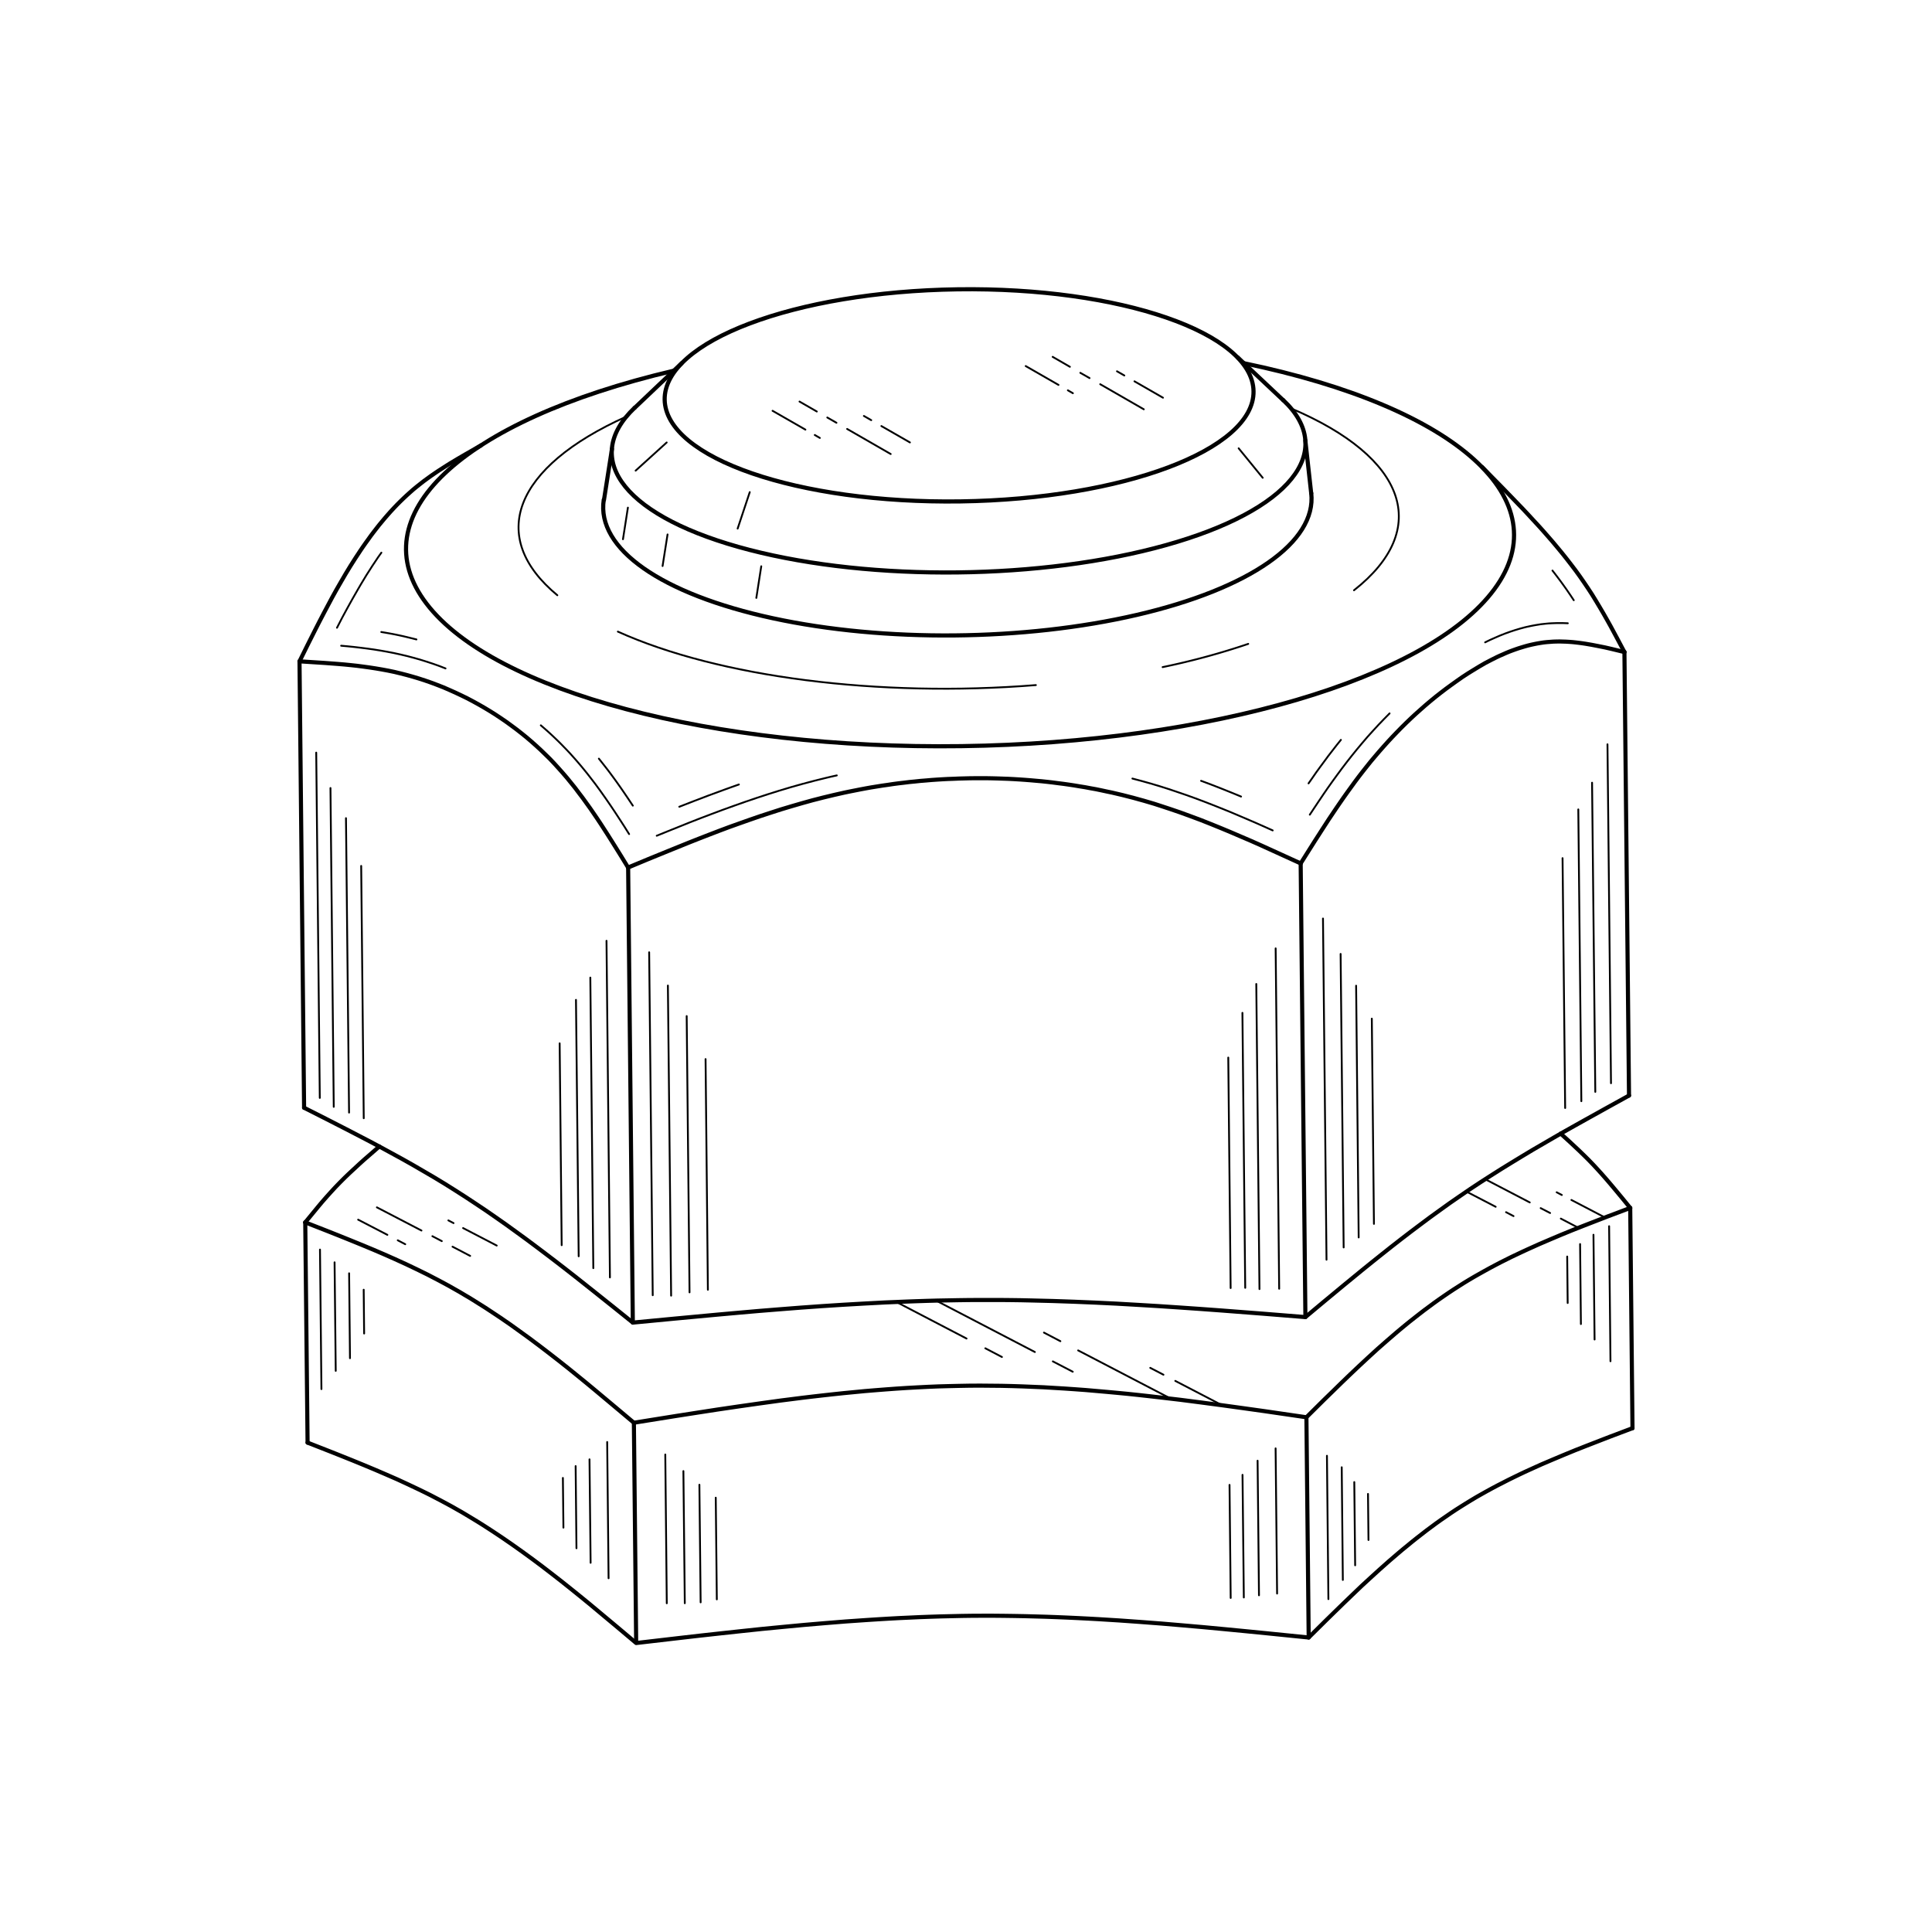 <svg xmlns="http://www.w3.org/2000/svg" id="Layer_1" data-name="Layer 1" viewBox="0 0 400 400"><defs><style>.cls-1,.cls-2,.cls-3,.cls-4{fill:none;stroke:#000;stroke-linecap:round;stroke-linejoin:round;}.cls-1{stroke-width:0.86px;}.cls-2{stroke-width:0.38px;}.cls-3{stroke-width:0.85px;}.cls-4{stroke-width:0.38px;}</style></defs><path class="cls-1" d="M137.61,82.72c.18,12.13,27.61,21.58,61.28,21.09S259.71,93.09,259.53,81s-27.61-21.58-61.28-21.1-60.82,10.73-60.64,22.87"></path><path class="cls-1" d="M131.4,84.42c-11.42,10.85-1.73,22.84,23.77,29.43s60.66,6.18,86.27-1,35.49-19.4,24.25-30"></path><path class="cls-1" d="M125,103.48C123.46,113.59,136.89,123,160,128s52.08,4.72,75.41-.7,37.2-15.1,36.07-25.19"></path><path class="cls-2" d="M129.7,86.24c-23.31,10.46-28.9,24.9-14.31,37"></path><path class="cls-2" d="M127.92,130.77c20.9,9.44,54,13.67,86.55,11.07"></path><path class="cls-2" d="M240.71,138.12a149.69,149.69,0,0,0,17.72-4.81"></path><path class="cls-2" d="M280.33,122.21c16.1-12.66,10.95-27.5-13.06-37.67"></path><path class="cls-1" d="M139.49,76.75C95.36,87.12,74.42,106.85,88.32,125s59.21,30.18,110.76,29.48,96.67-14,110.3-32.48-7.61-37.64-51.89-46.81"></path><line class="cls-3" x1="131.71" y1="339.87" x2="131.24" y2="294.56"></line><line class="cls-3" x1="131.02" y1="273.83" x2="130.05" y2="179.61"></line><line class="cls-3" x1="63.68" y1="298.68" x2="63.2" y2="253.08"></line><line class="cls-3" x1="62.96" y1="229.35" x2="62.01" y2="136.92"></line><line class="cls-3" x1="270.95" y1="339.03" x2="270.48" y2="293.43"></line><line class="cls-3" x1="270.27" y1="272.69" x2="269.29" y2="178.76"></line><line class="cls-3" x1="337.99" y1="295.69" x2="337.52" y2="250.09"></line><line class="cls-3" x1="337.27" y1="226.82" x2="336.32" y2="134.99"></line><polyline class="cls-3" points="130.04 179.61 128.65 177.34 127.25 175.09 125.84 172.85 124.4 170.62 123.67 169.52 122.93 168.43 122.18 167.34 121.41 166.27 120.64 165.2 119.84 164.15 119.05 163.1 118.22 162.07 117.39 161.05 116.53 160.05 115.66 159.07 114.77 158.09 113.86 157.13 112.91 156.2 111.96 155.28 110.98 154.38 109.99 153.5 108.97 152.63 107.93 151.79 106.88 150.97 105.8 150.17 104.71 149.38 103.61 148.63 102.49 147.89 101.36 147.18 100.21 146.49 99.04 145.82 97.86 145.17 96.68 144.55 95.47 143.96 94.26 143.39 93.03 142.84 91.81 142.31 90.56 141.82 89.31 141.35 88.05 140.91 86.79 140.5 85.52 140.12 84.24 139.76 82.95 139.43 81.67 139.12 80.37 138.85 79.08 138.61 77.78 138.39 76.48 138.19 75.17 138.01 73.86 137.84 72.55 137.7 71.24 137.57 69.92 137.46 67.29 137.26 64.64 137.09 62.01 136.92"></polyline><polyline class="cls-4" points="130.25 172.69 129.31 171.19 128.34 169.69 127.36 168.19 126.36 166.7 125.34 165.22 124.3 163.75 123.23 162.29 122.12 160.85 121.56 160.13 120.99 159.43 120.41 158.72 119.82 158.02 119.22 157.33 118.61 156.64 117.99 155.95 117.36 155.28 116.72 154.62 116.07 153.95 115.41 153.3 114.74 152.66 114.06 152.02 113.37 151.39 112.67 150.78 111.97 150.17"></polyline><polyline class="cls-4" points="92.24 138.39 90.93 137.88 89.6 137.41 88.26 136.97 86.92 136.55 85.56 136.17 84.2 135.81 82.84 135.49 81.47 135.19 80.12 134.93 78.76 134.69 77.39 134.47 76.03 134.28 74.68 134.11 73.32 133.95 71.97 133.81 70.63 133.69"></polyline><polyline class="cls-4" points="131.02 166.8 130.2 165.57 129.37 164.34 128.53 163.12 127.67 161.9 126.78 160.68 125.88 159.47 124.94 158.27 123.99 157.07"></polyline><polyline class="cls-4" points="86.22 132.39 85.3 132.16 84.4 131.94 83.48 131.72 82.57 131.52 81.65 131.33 80.75 131.16 79.84 131 78.94 130.85"></polyline><polyline class="cls-3" points="62.01 136.92 63.65 133.6 65.32 130.28 66.17 128.62 67.03 126.97 67.9 125.33 68.78 123.68 69.69 122.04 70.63 120.41 71.58 118.78 72.56 117.17 73.57 115.58 74.61 114 75.14 113.22 75.68 112.45 76.23 111.69 76.78 110.92 77.34 110.18 77.92 109.43 78.5 108.69 79.09 107.98 79.69 107.26 80.3 106.56 80.92 105.86 81.56 105.17 82.2 104.5 82.85 103.85 83.52 103.2 84.19 102.57 84.88 101.95 85.57 101.34 86.29 100.75 87.01 100.18 87.74 99.61 88.49 99.06 89.24 98.52 90.01 97.99 90.78 97.47 91.56 96.97 92.34 96.47 93.13 95.97 94.73 95.01 96.36 94.06 99.61 92.2"></polyline><polyline class="cls-4" points="69.77 129.97 70.81 127.95 71.89 125.95 72.99 123.97 74.12 122 74.69 121.02 75.27 120.06 75.86 119.08 76.47 118.13 77.07 117.19 77.69 116.26 78.31 115.33 78.96 114.42"></polyline><polyline class="cls-3" points="130.04 179.61 134.22 177.87 138.41 176.16 142.61 174.46 144.71 173.63 146.82 172.81 148.93 172 151.04 171.21 153.17 170.45 155.29 169.7 157.44 168.96 159.58 168.26 161.72 167.57 163.89 166.92 166.06 166.29 168.22 165.69 170.41 165.13 172.61 164.6 174.82 164.1 175.93 163.87 177.04 163.65 178.15 163.43 179.27 163.22 180.39 163.02 181.51 162.84 182.63 162.66 183.77 162.5 184.89 162.33 186.02 162.18 187.15 162.05 188.28 161.91 189.42 161.8 190.55 161.68 191.69 161.59 192.83 161.49 193.98 161.41 195.12 161.34 196.25 161.28 197.4 161.24 198.53 161.19 199.69 161.16 200.83 161.13 201.97 161.12 203.11 161.12 204.26 161.12 205.4 161.14 206.54 161.17 207.69 161.21 208.82 161.25 209.97 161.31 211.11 161.38 212.25 161.46 213.39 161.55 214.52 161.65 215.66 161.75 216.79 161.87 217.92 162 219.06 162.15 220.18 162.29 221.31 162.45 222.43 162.62 223.56 162.81 224.68 162.99 225.79 163.2 226.91 163.4 228.02 163.63 229.13 163.87 230.24 164.1 231.35 164.36 232.45 164.62 233.54 164.9 234.64 165.18 235.72 165.48 236.81 165.78 237.9 166.1 238.98 166.42 240.06 166.77 242.19 167.47 244.33 168.2 246.44 168.97 248.56 169.76 250.66 170.59 252.75 171.44 254.84 172.31 256.91 173.2 258.99 174.09 261.06 175.01 265.17 176.88 269.29 178.76"></polyline><polyline class="cls-4" points="135.97 173.03 138.24 172.11 140.5 171.2 142.76 170.29 145.04 169.4 147.33 168.53 149.63 167.67 151.93 166.84 154.25 166.02 156.57 165.23 158.92 164.46 161.27 163.72 163.63 163.01 166.01 162.34 167.21 162.02 168.41 161.7 169.61 161.4 170.82 161.1 172.03 160.81 173.25 160.54"></polyline><polyline class="cls-4" points="234.45 161.19 236.34 161.69 238.23 162.22 240.11 162.78 241.97 163.37 243.81 163.99 245.65 164.62 247.48 165.28 249.29 165.96 251.09 166.66 252.9 167.38 254.68 168.1 256.45 168.85 258.23 169.61 260 170.37 263.5 171.93"></polyline><polyline class="cls-4" points="140.64 167.03 143.7 165.84 146.77 164.67 148.32 164.1 149.87 163.53 151.42 162.97 152.98 162.42"></polyline><polyline class="cls-4" points="248.67 161.66 250.76 162.44 252.84 163.25 254.91 164.08 256.95 164.92"></polyline><polyline class="cls-3" points="269.29 178.76 272.18 174.18 273.65 171.89 275.12 169.62 276.63 167.37 277.39 166.26 278.16 165.15 278.94 164.05 279.73 162.96 280.52 161.87 281.33 160.79 282.15 159.73 282.99 158.67 283.83 157.62 284.7 156.59 285.57 155.57 286.46 154.56 287.36 153.56 288.27 152.58 289.21 151.6 290.15 150.64 291.11 149.69 292.09 148.75 293.07 147.84 294.09 146.93 295.11 146.03 296.15 145.15 297.21 144.28 298.28 143.44 299.38 142.6 300.49 141.79 301.62 140.98 302.75 140.19 303.93 139.42 305.11 138.69 306.3 137.97 307.51 137.27 308.13 136.95 308.74 136.63 309.36 136.32 309.98 136.01 310.61 135.72 311.23 135.45 311.86 135.17 312.49 134.91 313.13 134.67 313.77 134.44 314.41 134.22 315.06 134.02 315.69 133.83 316.34 133.65 317 133.49 317.65 133.35 318.3 133.22 318.95 133.11 319.61 133.01 320.26 132.94 320.93 132.89 321.59 132.84 322.24 132.82 322.91 132.81 323.57 132.83 324.24 132.85 324.9 132.89 325.58 132.94 326.24 133.01 326.91 133.09 327.58 133.18 328.25 133.28 329.59 133.51 330.93 133.77 332.28 134.04 333.63 134.35 336.32 135"></polyline><polyline class="cls-4" points="271.18 168.67 272.09 167.3 273.01 165.92 273.94 164.54 274.88 163.17 275.84 161.82 276.82 160.47 277.81 159.13 278.83 157.79 279.86 156.48 280.91 155.18 281.99 153.89 283.08 152.61 284.2 151.37 285.34 150.13 286.51 148.91 287.7 147.7"></polyline><polyline class="cls-4" points="307.48 132.99 308.46 132.51 309.47 132.06 310.48 131.62 311.5 131.21 312.55 130.83 313.6 130.48 314.66 130.16 315.74 129.87 316.27 129.75 316.82 129.63 317.37 129.52 317.92 129.42 318.47 129.33 319.03 129.24 319.59 129.18 320.14 129.12 320.7 129.07 321.26 129.04 321.82 129.02 322.38 129 322.94 129 323.5 129 324.6 129.04"></polyline><polyline class="cls-4" points="270.92 162.19 271.72 161.05 272.51 159.91 273.33 158.78 274.17 157.65 275 156.52 275.86 155.41 276.73 154.29 277.62 153.18"></polyline><polyline class="cls-3" points="336.32 135 334.89 132.31 333.45 129.63 332.71 128.31 331.96 126.99 331.19 125.68 330.41 124.38 329.62 123.09 328.79 121.82 327.94 120.56 327.08 119.32 326.19 118.09 325.27 116.88 324.34 115.68 323.39 114.49 322.43 113.33 321.45 112.16 320.45 111.01 319.45 109.87 318.43 108.74 317.39 107.62 316.36 106.5 315.32 105.39 313.21 103.2 311.1 101.02 306.85 96.7"></polyline><polyline class="cls-4" points="325.83 124.27 325.31 123.48 324.78 122.7 324.25 121.93 323.7 121.16 323.15 120.4 322.58 119.64 322.01 118.89 321.42 118.13"></polyline><polyline class="cls-3" points="62.96 229.35 67.51 231.65 72.06 233.98 74.33 235.16 76.58 236.33 78.83 237.53 81.07 238.75 83.3 239.97 85.52 241.22 87.72 242.5 89.91 243.78 92.09 245.1 94.24 246.45 96.38 247.82 98.5 249.22 100.61 250.63 102.7 252.08 104.78 253.54 106.84 255.03 108.9 256.53 110.94 258.05 112.98 259.59 115 261.13 117.02 262.69 119.03 264.26 123.04 267.44 127.04 270.63 131.02 273.83 139.72 273 148.41 272.19 152.77 271.8 157.11 271.42 161.46 271.07 165.81 270.73 170.16 270.42 174.51 270.14 178.86 269.89 183.21 269.66 187.56 269.48 189.74 269.4 191.91 269.33 194.08 269.27 196.26 269.23 198.44 269.19 200.62 269.16 202.78 269.15 204.97 269.15 207.14 269.15 209.32 269.17 211.49 269.2 213.66 269.25 218.02 269.36 222.38 269.51 226.73 269.69 231.08 269.9 235.43 270.15 239.79 270.41 244.14 270.7 248.49 271 252.85 271.32 261.56 271.99 270.27 272.69 274.19 269.42 278.11 266.17 282.05 262.94 284.03 261.34 286.02 259.75 288.01 258.17 290.01 256.61 292.03 255.06 294.06 253.53 296.1 252.01 298.15 250.53 300.21 249.05 302.31 247.6 304.4 246.17 306.52 244.77 308.65 243.4 310.8 242.04 312.96 240.71 315.13 239.39 317.31 238.08 319.51 236.8 321.71 235.52 323.92 234.25 326.14 233 328.36 231.76 332.82 229.28 337.27 226.82"></polyline><polyline class="cls-3" points="63.2 253.08 67.9 254.92 70.24 255.85 72.57 256.79 74.9 257.74 77.21 258.7 79.52 259.69 81.8 260.7 84.08 261.74 86.34 262.82 87.46 263.37 88.58 263.92 89.69 264.5 90.79 265.07 91.89 265.66 92.98 266.25 94.07 266.87 95.15 267.48 96.22 268.12 97.29 268.75 98.35 269.41 99.4 270.07 100.45 270.73 101.5 271.42 102.54 272.11 103.58 272.8 105.63 274.21 107.66 275.67 109.69 277.14 111.69 278.64 113.69 280.17 115.67 281.71 117.64 283.27 119.6 284.86 121.55 286.45 123.5 288.07 127.37 291.31 131.24 294.56 139.92 293.17 144.28 292.49 148.62 291.82 152.97 291.18 157.32 290.56 161.67 289.96 166.01 289.41 168.18 289.15 170.36 288.9 172.53 288.66 174.71 288.43 176.88 288.22 179.06 288.01 181.24 287.83 183.4 287.66 185.58 287.5 187.75 287.36 189.93 287.24 192.11 287.13 194.28 287.04 196.46 286.98 198.64 286.93 200.81 286.89 202.99 286.88 205.16 286.9 207.34 286.92 209.51 286.97 211.69 287.04 213.87 287.13 216.04 287.22 218.22 287.35 220.39 287.48 222.57 287.63 224.75 287.79 226.93 287.98 229.1 288.17 231.28 288.37 233.46 288.58 235.64 288.81 237.81 289.05 239.99 289.3 244.35 289.81 248.7 290.37 253.06 290.95 257.41 291.55 261.77 292.16 270.48 293.43 274.11 289.83 275.93 288.06 277.76 286.27 279.59 284.51 281.44 282.76 283.29 281.04 285.16 279.33 287.05 277.67 288.96 276.02 289.92 275.21 290.9 274.4 291.87 273.61 292.85 272.84 293.83 272.07 294.83 271.3 295.83 270.56 296.84 269.81 297.86 269.08 298.87 268.38 299.91 267.67 300.95 266.98 302 266.31 303.05 265.64 304.12 264.99 305.19 264.36 306.28 263.74 307.37 263.13 308.46 262.53 309.57 261.94 310.68 261.36 311.8 260.8 312.92 260.24 314.06 259.7 315.2 259.16 316.33 258.64 318.64 257.6 320.95 256.61 323.29 255.62 325.64 254.66 328 253.73 330.37 252.81 332.75 251.89 337.52 250.09"></polyline><polyline class="cls-3" points="63.68 298.68 68.37 300.52 70.71 301.45 73.05 302.39 75.37 303.34 77.69 304.31 79.99 305.3 82.28 306.3 84.55 307.35 86.81 308.42 87.94 308.97 89.05 309.52 90.16 310.1 91.26 310.67 92.36 311.26 93.45 311.85 94.54 312.47 95.62 313.08 96.69 313.72 97.75 314.36 98.82 315.01 99.88 315.67 100.92 316.34 101.97 317.02 103.01 317.71 104.04 318.4 106.1 319.82 108.14 321.27 110.16 322.74 112.17 324.24 114.16 325.77 116.14 327.31 118.11 328.88 120.07 330.46 122.02 332.05 123.96 333.67 127.84 336.91 131.71 340.17 140.4 339.16 144.75 338.66 149.1 338.18 153.45 337.71 157.8 337.25 162.14 336.83 166.5 336.42 170.84 336.05 175.2 335.7 179.55 335.4 181.72 335.26 183.89 335.13 186.07 335.01 188.25 334.91 190.42 334.81 192.6 334.73 194.77 334.66 196.95 334.61 199.13 334.56 201.29 334.53 203.47 334.52 205.65 334.52 207.83 334.54 210 334.57 212.17 334.61 214.36 334.67 216.53 334.73 218.71 334.81 220.88 334.9 223.06 335 225.23 335.11 227.41 335.23 231.77 335.5 236.12 335.81 240.47 336.14 244.83 336.51 249.18 336.89 253.54 337.3 257.89 337.72 262.25 338.15 270.95 339.03 274.58 335.44 276.4 333.66 278.23 331.88 280.06 330.12 281.9 328.36 283.77 326.64 285.64 324.94 287.52 323.27 289.44 321.62 290.4 320.81 291.37 320.02 292.34 319.22 293.32 318.44 294.31 317.67 295.3 316.9 296.3 316.16 297.31 315.41 298.32 314.69 299.35 313.98 300.38 313.27 301.42 312.58 302.47 311.91 303.53 311.25 304.59 310.6 305.66 309.96 306.75 309.34 307.84 308.73 308.94 308.13 310.05 307.54 311.15 306.98 312.28 306.4 313.4 305.85 314.53 305.3 315.67 304.76 316.81 304.24 319.11 303.2 321.43 302.21 323.76 301.23 326.12 300.26 328.48 299.33 330.85 298.41 333.22 297.49 337.99 295.69"></polyline><polyline class="cls-3" points="337.52 250.09 335.85 248.04 334.16 246.01 333.31 245 332.45 244 331.58 243.01 330.7 242.04 329.8 241.07 328.88 240.12 327.95 239.2 327 238.28 326.04 237.38 325.08 236.48 323.12 234.7"></polyline><polyline class="cls-3" points="63.2 253.08 64.95 250.95 65.82 249.89 66.7 248.84 67.61 247.8 68.53 246.78 69.46 245.77 70.41 244.79 71.38 243.82 72.37 242.87 73.38 241.94 74.39 241 75.41 240.08 76.45 239.18 78.53 237.37"></polyline><line class="cls-4" x1="264.41" y1="329.93" x2="264.1" y2="299.87"></line><line class="cls-4" x1="260.66" y1="330.29" x2="260.37" y2="302.42"></line><line class="cls-4" x1="257.52" y1="330.74" x2="257.25" y2="305.35"></line><line class="cls-4" x1="254.8" y1="330.84" x2="254.56" y2="307.43"></line><line class="cls-4" x1="275.03" y1="331.08" x2="274.73" y2="301.4"></line><line class="cls-4" x1="278.02" y1="327.11" x2="277.79" y2="303.78"></line><line class="cls-4" x1="280.57" y1="324.08" x2="280.39" y2="306.85"></line><line class="cls-4" x1="283.33" y1="318.84" x2="283.23" y2="309.3"></line><line class="cls-4" x1="333.43" y1="281.83" x2="333.15" y2="253.87"></line><line class="cls-4" x1="330.14" y1="277.33" x2="329.91" y2="255.64"></line><line class="cls-4" x1="327.31" y1="274.13" x2="327.14" y2="257.57"></line><line class="cls-4" x1="324.57" y1="269.77" x2="324.47" y2="260.15"></line><line class="cls-4" x1="138.05" y1="331.94" x2="137.74" y2="301.14"></line><line class="cls-4" x1="141.78" y1="331.93" x2="141.49" y2="304.57"></line><line class="cls-4" x1="145.06" y1="331.75" x2="144.8" y2="307.4"></line><line class="cls-4" x1="148.41" y1="331.13" x2="148.19" y2="310.08"></line><line class="cls-4" x1="126" y1="326.76" x2="125.71" y2="298.55"></line><line class="cls-4" x1="122.28" y1="323.56" x2="122.05" y2="302.14"></line><line class="cls-4" x1="119.35" y1="320.55" x2="119.18" y2="303.54"></line><line class="cls-4" x1="116.65" y1="316.28" x2="116.54" y2="305.99"></line><line class="cls-4" x1="66.55" y1="287.6" x2="66.25" y2="258.71"></line><line class="cls-4" x1="69.51" y1="283.82" x2="69.27" y2="261.35"></line><line class="cls-4" x1="72.46" y1="281.2" x2="72.28" y2="263.62"></line><line class="cls-4" x1="75.39" y1="276.09" x2="75.3" y2="267.02"></line><line class="cls-4" x1="135.14" y1="268.16" x2="134.4" y2="197.16"></line><line class="cls-4" x1="138.95" y1="268.25" x2="138.28" y2="204.05"></line><line class="cls-4" x1="142.76" y1="267.57" x2="142.17" y2="210.37"></line><line class="cls-4" x1="146.56" y1="267.03" x2="146.08" y2="219.27"></line><line class="cls-4" x1="126.28" y1="264.48" x2="125.57" y2="194.78"></line><line class="cls-4" x1="122.84" y1="262.56" x2="122.22" y2="202.4"></line><line class="cls-4" x1="119.81" y1="260.1" x2="119.25" y2="207.01"></line><line class="cls-4" x1="116.29" y1="257.8" x2="115.87" y2="216.01"></line><line class="cls-4" x1="66.21" y1="227.31" x2="65.47" y2="155.82"></line><line class="cls-4" x1="69.1" y1="229.16" x2="68.42" y2="163.15"></line><line class="cls-4" x1="72.27" y1="230.35" x2="71.63" y2="169.39"></line><line class="cls-4" x1="75.31" y1="231.52" x2="74.78" y2="179.28"></line><line class="cls-4" x1="333.54" y1="224.27" x2="332.81" y2="154.1"></line><line class="cls-4" x1="330.29" y1="226.06" x2="329.62" y2="162.05"></line><line class="cls-4" x1="327.4" y1="227.99" x2="326.77" y2="167.58"></line><line class="cls-4" x1="324.05" y1="229.4" x2="323.51" y2="177.67"></line><line class="cls-4" x1="264.84" y1="266.82" x2="264.11" y2="196.35"></line><line class="cls-4" x1="260.76" y1="266.89" x2="260.1" y2="203.72"></line><line class="cls-4" x1="257.81" y1="266.63" x2="257.23" y2="209.7"></line><line class="cls-4" x1="254.79" y1="266.68" x2="254.3" y2="218.96"></line><line class="cls-4" x1="274.64" y1="260.81" x2="273.91" y2="190.17"></line><line class="cls-4" x1="278.19" y1="258.27" x2="277.56" y2="197.5"></line><line class="cls-4" x1="281.3" y1="256.2" x2="280.77" y2="204.08"></line><line class="cls-4" x1="284.46" y1="253.39" x2="284.02" y2="210.9"></line><line class="cls-3" x1="126.7" y1="92.95" x2="125.05" y2="103.49"></line><line class="cls-3" x1="270.26" y1="91.21" x2="271.47" y2="102.13"></line><line class="cls-4" x1="207.44" y1="280.95" x2="204" y2="279.15"></line><line class="cls-4" x1="200.11" y1="277.13" x2="185.7" y2="269.62"></line><line class="cls-4" x1="222.1" y1="284" x2="217.98" y2="281.86"></line><line class="cls-4" x1="214.26" y1="279.92" x2="193.82" y2="269.28"></line><line class="cls-4" x1="242.41" y1="289.58" x2="223.22" y2="279.59"></line><line class="cls-4" x1="219.54" y1="277.68" x2="216.14" y2="275.9"></line><line class="cls-4" x1="253.04" y1="290.95" x2="243.33" y2="285.9"></line><line class="cls-4" x1="240.88" y1="284.62" x2="238.15" y2="283.2"></line><line class="cls-4" x1="313.36" y1="251.78" x2="311.81" y2="250.97"></line><line class="cls-4" x1="309.66" y1="249.85" x2="303.61" y2="246.71"></line><line class="cls-4" x1="326.8" y1="254.21" x2="323.15" y2="252.3"></line><line class="cls-4" x1="320.93" y1="251.14" x2="318.98" y2="250.13"></line><line class="cls-4" x1="316.72" y1="248.95" x2="307.49" y2="244.14"></line><line class="cls-4" x1="332.3" y1="252.07" x2="325.34" y2="248.44"></line><line class="cls-4" x1="323.36" y1="247.41" x2="322.29" y2="246.85"></line><line class="cls-4" x1="83.9" y1="257.6" x2="82.35" y2="256.79"></line><line class="cls-4" x1="80.2" y1="255.66" x2="74.15" y2="252.52"></line><line class="cls-4" x1="97.34" y1="260.02" x2="93.69" y2="258.11"></line><line class="cls-4" x1="91.47" y1="256.96" x2="89.52" y2="255.94"></line><line class="cls-4" x1="87.26" y1="254.77" x2="78.03" y2="249.97"></line><line class="cls-4" x1="102.84" y1="257.88" x2="95.88" y2="254.26"></line><line class="cls-4" x1="93.9" y1="253.23" x2="92.83" y2="252.67"></line><line class="cls-4" x1="178.86" y1="86.12" x2="180.38" y2="86.99"></line><line class="cls-4" x1="182.48" y1="88.21" x2="188.39" y2="91.6"></line><line class="cls-4" x1="165.53" y1="83.14" x2="169.11" y2="85.2"></line><line class="cls-4" x1="171.28" y1="86.44" x2="173.18" y2="87.53"></line><line class="cls-4" x1="175.39" y1="88.81" x2="184.41" y2="94"></line><line class="cls-4" x1="159.95" y1="85.05" x2="166.75" y2="88.95"></line><line class="cls-4" x1="168.69" y1="90.06" x2="169.74" y2="90.67"></line><line class="cls-4" x1="231.26" y1="76.87" x2="232.78" y2="77.74"></line><line class="cls-4" x1="234.88" y1="78.95" x2="240.78" y2="82.34"></line><line class="cls-4" x1="217.94" y1="73.88" x2="221.51" y2="75.94"></line><line class="cls-4" x1="223.67" y1="77.19" x2="225.58" y2="78.28"></line><line class="cls-4" x1="227.79" y1="79.55" x2="236.81" y2="84.74"></line><line class="cls-4" x1="212.36" y1="75.79" x2="219.15" y2="79.69"></line><line class="cls-4" x1="221.09" y1="80.81" x2="222.13" y2="81.41"></line><line class="cls-4" x1="138.21" y1="110.65" x2="137.18" y2="117.19"></line><line class="cls-4" x1="130" y1="105.1" x2="128.98" y2="111.64"></line><line class="cls-4" x1="157.61" y1="117.24" x2="156.59" y2="123.79"></line><line class="cls-4" x1="261.43" y1="98.92" x2="256.45" y2="92.82"></line><line class="cls-4" x1="152.72" y1="109.44" x2="155.23" y2="101.89"></line><line class="cls-4" x1="131.6" y1="97.44" x2="138.03" y2="91.61"></line><line class="cls-3" x1="141.13" y1="75.2" x2="131.41" y2="84.43"></line><line class="cls-3" x1="256.24" y1="73.98" x2="265.69" y2="82.87"></line></svg>